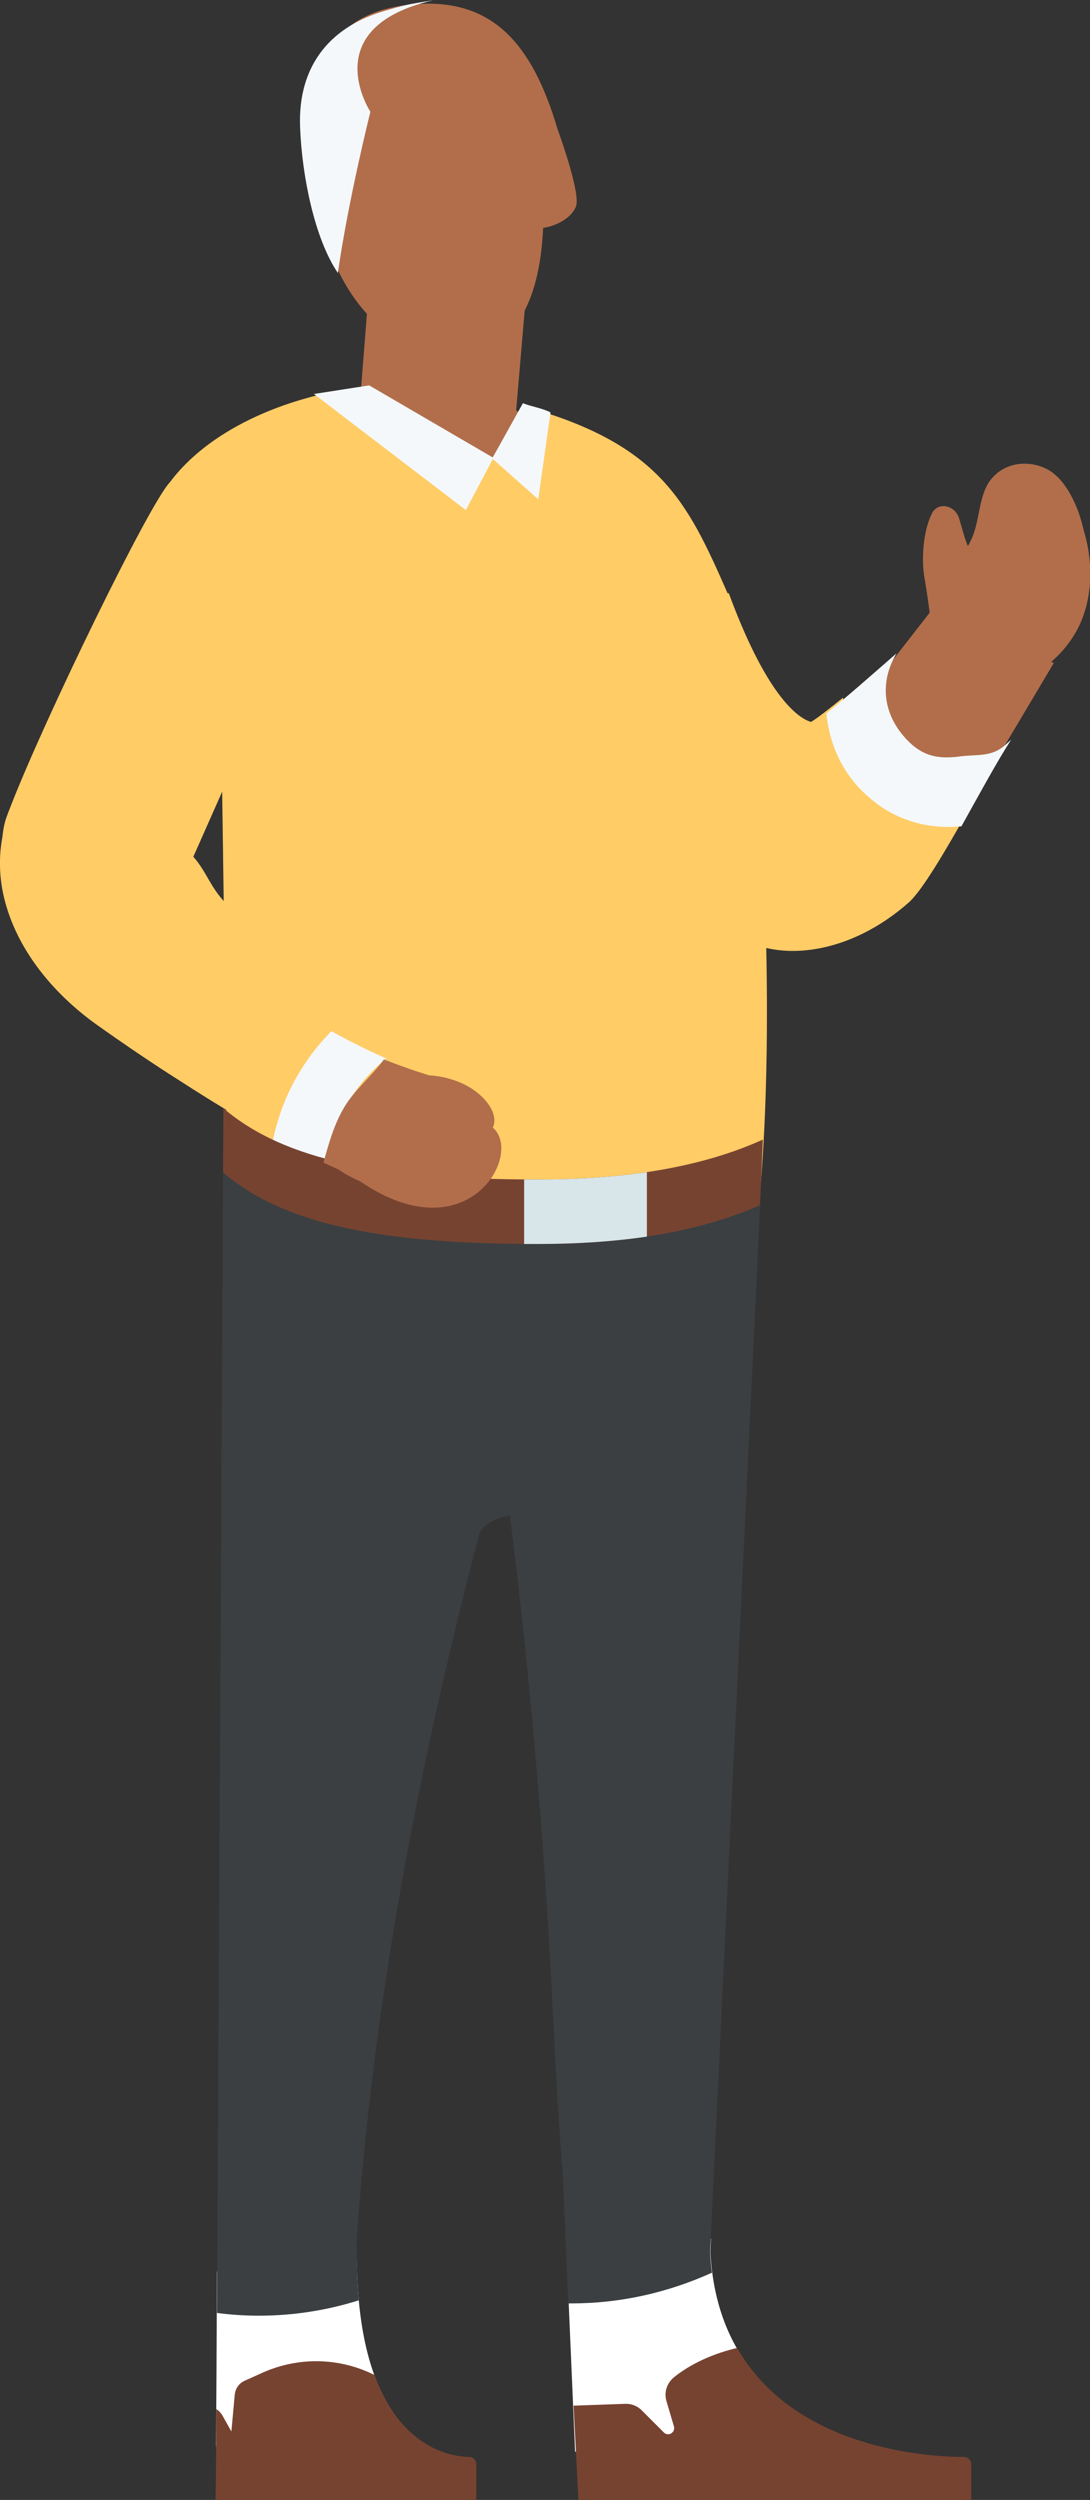 <!-- Generator: Adobe Illustrator 24.0.3, SVG Export Plug-In  -->
<svg version="1.1" xmlns="http://www.w3.org/2000/svg" xmlns:xlink="http://www.w3.org/1999/xlink" x="0px" y="0px" width="355.2px"
	 height="814.1px" viewBox="0 0 355.2 814.1" style="enable-background:new 0 0 355.2 814.1;" xml:space="preserve">
<rect x="0" y="0" width="355.2" height="814.1" fill="#333333" stroke="none"/>
<style type="text/css">
	.st0{fill:#B26E4B;}
	.st1{fill:#FFCC66;}
	.st2{fill:#F4F8FA;}
	.st3{fill:#FFFFFF;}
	.st4{fill:#3B3F41;}
	.st5{fill:#774331;}
	.st6{fill:#D8E5E9;}
</style>
<defs>
</defs>
<polygon class="st0" points="303.9,198.3 281.4,227.2 315.2,263.3 343.4,215.9 "/>
<path class="st0" d="M117.5,128.5l4.5-57.1l50.6,10.8l-4.4,51.4c32.5,27.4,15.2,42.8,15.2,72.7l-81-1.1
	C102.5,175.3,93.8,145.9,117.5,128.5z"/>
<path class="st1" d="M2.8,297.4C2.8,297.4,2.8,297.4,2.8,297.4c4.6,13.4,14.5,26,28.3,36c9.3,6.6,18.7,13,28.2,19
	c4.8,3.1,9.6,6.1,14.4,9l0.6,27.4c0,0,96.9,21.5,173.3,0c0,0,3.2-29.9,2.1-80.1c12.6,3,30.3-0.7,46.2-14.6
	c4.5-3.8,12-16.8,19.5-29.9c-10.8,0.1-21.4-2.9-29.2-11.1c-6.8-7.1-10.4-16.3-11.5-25.9c-4.3,3.5-8,6.4-10.4,7.9
	c-3.2-0.9-13.7-6.4-26.8-41.9c-0.1,0-0.3,0-0.4,0c-13.2-30.1-22.1-48.7-66.7-61l-10,17l-40.1-23.5c-28.9,3.3-52.9,15.2-64.9,31.3
	c-6.8,7-41,77.4-51.9,105.5c-1.6,4.1-2.2,5.4-2.7,9.9c0,0,0,0.1,0,0.1C-0.8,280.9,0,289.3,2.8,297.4z M63,279C63,279,63,279,63,279
	l9.4-21.2l0.5,35.6C68.4,288.5,67.1,283.6,63,279z"/>
<path d="M7.8,268.2"/>
<path class="st2" d="M108,335.8c6.6,3.7,12.9,6.7,17.9,8.9c-11.3,9-18.8,22.6-19.7,37.9l-3.6-2c-4.6-2.6-9.3-5.3-13.9-8
	C91.3,358.4,98.2,345.7,108,335.8z"/>
<path class="st2" d="M269.3,232.3c6.3-5,15-12.7,22.8-19.5l-0.1,0.2c-6.4,11.1-3.1,22.1,5.2,29.5c4.6,4,9.4,4.7,15.9,3.8
	c5.6-0.7,10.1,0.3,14.6-3.8l1.8-1.6c-4.5,6.9-10.4,17.8-16.2,28.2c-1.4,0.1-2.8,0.2-4.2,0.2c-9.9,0-19-3.4-26.2-9.9
	C274.9,252.5,270.3,242.8,269.3,232.3z"/>
<path class="st0" d="M303.6,205c-1.2-10.5-1.9-14.2-2.4-17.2c-0.9-5.4-0.5-14.7,2.5-20.6c1.9-3.9,7.6-2.8,8.9,1.8
	c1,3.3,1.8,6.6,2.8,8.8c0.4-0.6,0.7-1.2,1-1.9c3.1-6.2,2.3-14.9,6.8-20.1c4-4.7,10.5-6,16.5-3.7c5.8,2.2,9.4,8.5,11.6,14.3
	c1.1,2.9,1.7,5.8,2.5,8.7c0.8,3,1.2,6,1.4,9c0.5,8.2-1.2,16.4-5.3,22.9c-6.2,9.9-17.3,17.3-29,15.1c-2.2-0.4-4.3-1.1-6.3-2.3
	c-2.7-1.7-5.1-4-7-6.7c-1-1.3-1.8-2.8-2.5-4.3C304.4,207.7,303.8,206.3,303.6,205z"/>
<path class="st0" d="M133.7,1.5c26.5-2.7,39.7,12.5,48,40.6c1.3,3.5,7.5,21.2,6,25.1c-1.5,3.9-6.5,6.4-10.7,7
	c-1.2,25.3-10,39.5-26.1,41.2c-21.9,2.2-44.7-17.4-48.8-57.7C98.7,25.1,105.3,4.4,133.7,1.5z"/>
<path class="st3" d="M121.7,793.1c-5.5,6.3-12.9,8.7-21,10.1c-11.3,2-21.1-1.4-30.3-6.5c0.1-13.8,0.2-33.4,0.3-57
	c15.4,1.9,30.4,0,45.6-3c0.3,24.2,5.3,39.3,11.6,48.6C126,787.9,124,790.6,121.7,793.1z"/>
<path class="st3" d="M247.9,775.3c-1.5,3.4-3.7,6.5-5.8,9.3c-4.4,5.8-9.8,11.3-15.7,15.6c-11.4,8.4-27.3,5.5-39-1.9l-2.6-60.4
	c15.8-1.9,31.5-4.8,46.9-8.9c-0.1,1.5-0.1,3-0.2,4.5C232.5,752.1,238.9,765.6,247.9,775.3z"/>
<path class="st4" d="M72.7,380.1c10.6,5.4,21.5,10.2,33,13.3c16.1,4.3,32.7,6.9,49.3,7.8c31.3,1.8,63.3-2.4,92.9-12.8
	c-0.2,3.5-0.3,7.1-0.5,10.6c-5.3,111.5-10.7,223-16,334.5c0.1,2.3,0.3,4.5,0.6,6.6c-14.4,6.5-29.8,10-45.8,10c-0.3,0-0.7,0-1,0
	l-1.8-42.2c-1.9-22.4-2.8-44.9-4-67.3c-2.7-49.1-7.1-98.2-13.2-147c0,0-6.9,0.5-9.9,5.5c-20.3,77.4-34.7,153.6-40.1,230.8
	c0,1.4,0.1,2.7,0.1,4.2c0,5.4,0.2,10.4,0.6,15c-10.5,3.3-21.4,5-32.6,5c-4.6,0-9.1-0.3-13.6-0.9C71.2,662.9,72.1,498.3,72.7,380.1z"
	/>
<g>
	<path class="st5" d="M209.1,784.9l7.2,7.2c1.5,1.5,3.9,0,3.3-2l-2.4-8.1c-0.9-2.9,0.1-6,2.5-7.9c3.7-3,10.4-7.1,20.5-9.5
		c19,33.3,63.1,35.5,73.9,35.5c1.3,0,2.4,1.1,2.4,2.4v11.6h-128l-1.6-30.7l16.8-0.6C205.6,782.7,207.6,783.4,209.1,784.9z"/>
	<path class="st5" d="M70.5,784.5c0.9,0.6,1.6,1.4,2.1,2.3l2.8,5l1.1-12c0.2-2,1.4-3.7,3.2-4.5l6-2.7c11.5-5.1,24.6-4.9,35.9,0.6
		l0.4,0.2c8.7,23.8,24.9,26.6,30.9,26.7c1.3,0,2.3,1.1,2.3,2.4v11.6h-85C70.3,814.1,70.4,806.3,70.5,784.5z"/>
</g>
<g>
	<path class="st2" d="M179.4,134.3l-4,28.3l-15-13.3l10-18C173.1,132.4,176.7,132.9,179.4,134.3z"/>
	<path class="st2" d="M120.3,125.5l40.5,23.6l-9,17l-49.5-37.8"/>
</g>
<path class="st2" d="M110.1,88.9c-7.6-11.2-11.7-31.7-12.3-47.3c-0.9-21.2,10.9-33.3,27.7-38.1c6.2-1.8,6.7-2,15.6-3.4
	c-38.4,8.9-20.4,36.3-20.4,36.3S113.5,65.1,110.1,88.9z"/>
<path class="st5" d="M72.7,381.8c0-7.1,0.1-14.1,0.1-20.9c20,17.1,52.1,23.2,102.4,23.2c30.3,0,54.4-4.4,73.4-13
	c-0.3,7.1-0.6,14.3-1,21.4c-18.9,8.3-42.7,12.6-72.5,12.6C124.9,405.1,92.7,398.9,72.7,381.8z"/>
<path class="st6" d="M210.8,381.7v21c-10.8,1.6-22.6,2.4-35.5,2.4c-1.5,0-3,0-4.5,0v-21c1.5,0,3,0,4.5,0
	C188.2,384.1,200,383.3,210.8,381.7z"/>
<path class="st0" d="M105.4,378.6c1.7-6.1,3.4-12.3,6.7-17.9c3.4-5.8,9.1-10.3,13-15.7c8.7,3.4,14.8,5.2,14.8,5.2s11.6,0.2,18.5,8.4
	c2.6,3.1,3.3,6.3,2.2,8.6c10.1,8.7-8.2,41.3-43.1,17.6c-2.4-1.1-4.8-2.3-7.1-3.9l0,0L105.4,378.6z"/>
</svg>

